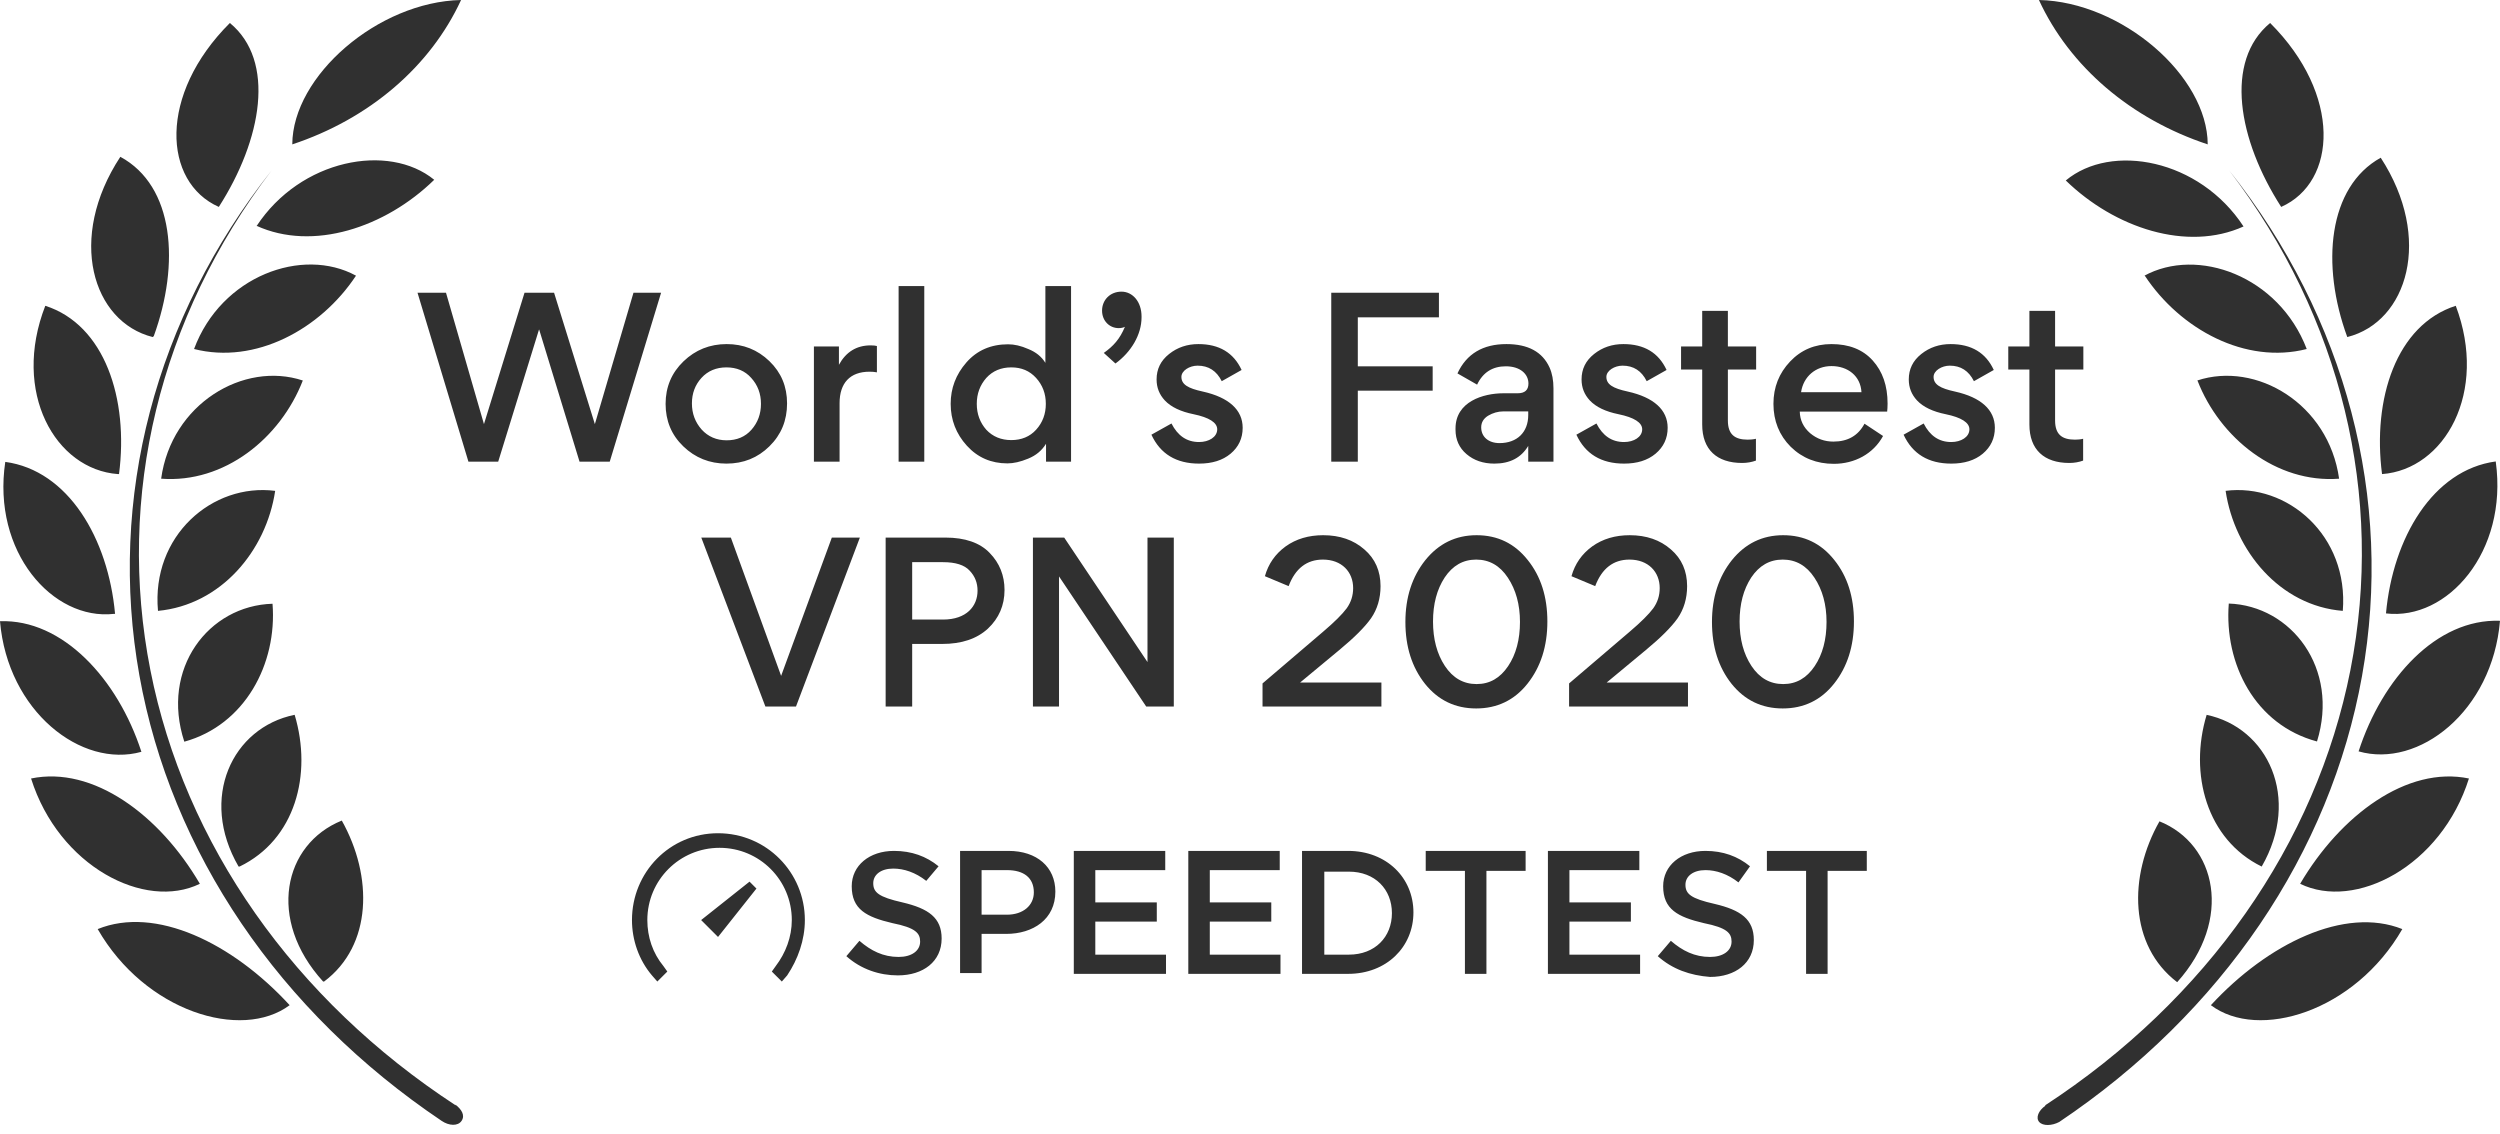 <svg width="194" height="88" viewBox="0 0 194 88" fill="none" xmlns="http://www.w3.org/2000/svg">
<path d="M37.555 32.912L34.609 22.716H32.399L36.35 35.825H38.66L41.825 25.579H41.841L44.972 35.825H47.316L51.301 22.716H49.158L46.161 32.912L42.996 22.716H40.703L37.555 32.912ZM56.389 26.701C55.083 26.701 53.961 27.153 53.04 28.04C52.119 28.927 51.65 30.032 51.65 31.338C51.65 32.644 52.102 33.749 53.023 34.636C53.944 35.524 55.066 35.976 56.372 35.976C57.694 35.976 58.8 35.524 59.704 34.636C60.624 33.732 61.076 32.627 61.076 31.305C61.076 29.999 60.624 28.911 59.704 28.023C58.783 27.136 57.678 26.701 56.389 26.701ZM54.43 29.329C54.932 28.777 55.585 28.509 56.372 28.509C57.159 28.509 57.812 28.777 58.297 29.329C58.8 29.882 59.051 30.551 59.051 31.338C59.051 32.125 58.8 32.795 58.314 33.347C57.828 33.9 57.175 34.168 56.389 34.168C55.602 34.168 54.949 33.883 54.446 33.331C53.944 32.761 53.693 32.092 53.693 31.305C53.693 30.518 53.944 29.865 54.43 29.329ZM68.048 26.851C67.931 26.818 67.78 26.801 67.562 26.801C66.474 26.801 65.654 27.303 65.101 28.308V26.885H63.159V35.825H65.151V31.288C65.151 29.731 65.955 28.844 67.479 28.844C67.696 28.844 67.88 28.86 68.048 28.894V26.851ZM69.732 35.825H71.724V22.197H69.732V35.825ZM73.772 31.338C73.772 32.577 74.191 33.665 75.028 34.586C75.865 35.507 76.92 35.959 78.175 35.959C78.644 35.959 79.18 35.842 79.783 35.591C80.402 35.34 80.854 34.955 81.172 34.436V35.825H83.114V22.197H81.122V28.157C80.821 27.672 80.385 27.32 79.799 27.086C79.23 26.834 78.711 26.717 78.226 26.717C76.903 26.717 75.815 27.186 74.994 28.124C74.174 29.061 73.772 30.133 73.772 31.338ZM78.477 28.509C79.264 28.509 79.9 28.777 80.402 29.329C80.904 29.882 81.156 30.551 81.156 31.338C81.156 32.125 80.904 32.795 80.402 33.347C79.917 33.883 79.264 34.151 78.477 34.151C77.69 34.151 77.037 33.883 76.535 33.347C76.049 32.795 75.798 32.125 75.798 31.338C75.798 30.551 76.049 29.882 76.535 29.329C77.037 28.777 77.69 28.509 78.477 28.509ZM86.558 28.207C87.78 27.32 88.584 25.964 88.584 24.625V24.558C88.584 23.419 87.897 22.632 87.026 22.632C86.139 22.632 85.52 23.285 85.52 24.105C85.52 24.892 86.089 25.462 86.809 25.462C86.993 25.462 87.16 25.428 87.294 25.361C86.892 26.316 86.407 26.851 85.654 27.387L86.558 28.207ZM93.049 35.976C94.054 35.976 94.874 35.725 95.494 35.206C96.113 34.687 96.431 34.017 96.431 33.197C96.431 31.807 95.36 30.836 93.334 30.384C92.179 30.133 91.677 29.831 91.677 29.245C91.677 28.76 92.313 28.375 92.932 28.375C93.786 28.375 94.406 28.777 94.807 29.58L96.348 28.71C95.728 27.37 94.606 26.701 92.999 26.701C92.129 26.701 91.375 26.952 90.722 27.471C90.069 27.99 89.751 28.643 89.751 29.446C89.751 30.082 89.969 30.618 90.387 31.07C90.873 31.589 91.626 31.941 92.614 32.142C93.836 32.393 94.456 32.795 94.456 33.314C94.456 33.917 93.803 34.302 93.049 34.302C92.095 34.302 91.392 33.816 90.906 32.862L89.349 33.732C90.036 35.222 91.275 35.976 93.049 35.976ZM111.175 30.317V28.425H105.366V24.625H111.661V22.716H103.306V35.825H105.366V30.317H111.175ZM118.607 29.764C118.607 30.267 118.323 30.518 117.77 30.518H116.665C115.091 30.518 112.948 31.171 112.948 33.247V33.347C112.948 34.117 113.233 34.754 113.802 35.239C114.372 35.725 115.091 35.976 115.962 35.976C117.167 35.976 118.038 35.524 118.591 34.603V35.825H120.549V30.133C120.549 29.513 120.449 28.977 120.248 28.526C119.696 27.303 118.574 26.701 116.9 26.701C115.075 26.701 113.802 27.454 113.099 28.977L114.623 29.848C115.075 28.894 115.828 28.425 116.849 28.425C117.971 28.425 118.607 29.028 118.607 29.764ZM118.591 32.209C118.591 33.548 117.72 34.385 116.364 34.385C115.51 34.385 114.941 33.9 114.941 33.163C114.941 32.778 115.125 32.477 115.477 32.259C115.845 32.041 116.247 31.924 116.665 31.924H118.591V32.209ZM126.028 35.976C127.032 35.976 127.852 35.725 128.472 35.206C129.091 34.687 129.41 34.017 129.41 33.197C129.41 31.807 128.338 30.836 126.312 30.384C125.157 30.133 124.655 29.831 124.655 29.245C124.655 28.76 125.291 28.375 125.91 28.375C126.764 28.375 127.384 28.777 127.785 29.58L129.326 28.71C128.706 27.37 127.585 26.701 125.977 26.701C125.107 26.701 124.353 26.952 123.7 27.471C123.047 27.99 122.729 28.643 122.729 29.446C122.729 30.082 122.947 30.618 123.365 31.07C123.851 31.589 124.604 31.941 125.592 32.142C126.814 32.393 127.434 32.795 127.434 33.314C127.434 33.917 126.781 34.302 126.028 34.302C125.073 34.302 124.37 33.816 123.884 32.862L122.327 33.732C123.014 35.222 124.253 35.976 126.028 35.976ZM136.276 28.676V26.885H134.083V24.122H132.091V26.885H130.45V28.676H132.091V32.946C132.091 34.888 133.229 35.926 135.188 35.926C135.573 35.926 135.941 35.859 136.26 35.742V34.05C136.042 34.101 135.824 34.117 135.623 34.117C134.602 34.117 134.083 33.699 134.083 32.627V28.676H136.276ZM146.443 31.941C146.459 31.79 146.476 31.589 146.476 31.322C146.476 29.932 146.091 28.827 145.321 27.973C144.551 27.119 143.479 26.701 142.123 26.701C140.834 26.701 139.763 27.153 138.909 28.057C138.055 28.961 137.619 30.049 137.619 31.338C137.619 32.661 138.072 33.783 138.959 34.67C139.863 35.557 140.985 35.993 142.307 35.993C143.915 35.993 145.371 35.222 146.125 33.833L144.685 32.879C144.199 33.799 143.396 34.268 142.274 34.268C141.587 34.268 140.985 34.05 140.466 33.615C139.947 33.163 139.679 32.611 139.662 31.941H146.443ZM142.123 28.408C143.396 28.408 144.383 29.178 144.45 30.434H139.763C139.947 29.212 140.901 28.408 142.123 28.408ZM151.419 35.976C152.424 35.976 153.244 35.725 153.864 35.206C154.483 34.687 154.801 34.017 154.801 33.197C154.801 31.807 153.73 30.836 151.704 30.384C150.549 30.133 150.046 29.831 150.046 29.245C150.046 28.76 150.683 28.375 151.302 28.375C152.156 28.375 152.775 28.777 153.177 29.58L154.717 28.71C154.098 27.37 152.976 26.701 151.369 26.701C150.498 26.701 149.745 26.952 149.092 27.471C148.439 27.99 148.121 28.643 148.121 29.446C148.121 30.082 148.339 30.618 148.757 31.07C149.243 31.589 149.996 31.941 150.984 32.142C152.206 32.393 152.826 32.795 152.826 33.314C152.826 33.917 152.173 34.302 151.419 34.302C150.465 34.302 149.762 33.816 149.276 32.862L147.719 33.732C148.406 35.222 149.644 35.976 151.419 35.976ZM161.668 28.676V26.885H159.475V24.122H157.482V26.885H155.842V28.676H157.482V32.946C157.482 34.888 158.621 35.926 160.58 35.926C160.965 35.926 161.333 35.859 161.651 35.742V34.05C161.434 34.101 161.216 34.117 161.015 34.117C159.994 34.117 159.475 33.699 159.475 32.627V28.676H161.668ZM60.615 52.448L56.714 41.716H54.42L59.393 54.825H61.77L66.726 41.716H64.55L60.615 52.448ZM77.951 45.784C77.951 44.663 77.566 43.691 76.796 42.905C76.042 42.118 74.887 41.716 73.364 41.716H68.726V54.825H70.785V49.97H73.112C74.636 49.97 75.808 49.568 76.662 48.781C77.516 47.977 77.951 46.973 77.951 45.784ZM73.179 43.624C74.15 43.624 74.837 43.842 75.239 44.277C75.657 44.713 75.858 45.232 75.858 45.834C75.858 47.04 75.004 48.078 73.179 48.078H70.785V43.624H73.179ZM88.944 54.825H91.087V41.716H89.045V51.376L82.582 41.716H80.155V54.825H82.18V44.73L88.944 54.825ZM97.972 54.825H107.197V52.967H100.885L103.932 50.439C105.088 49.484 105.908 48.664 106.394 47.977C106.879 47.274 107.13 46.437 107.13 45.483C107.13 44.311 106.712 43.357 105.875 42.637C105.037 41.9 103.966 41.532 102.677 41.532C101.555 41.532 100.584 41.816 99.764 42.402C98.96 42.988 98.424 43.758 98.156 44.713L99.998 45.483C100.517 44.11 101.404 43.424 102.66 43.424C104.117 43.424 105.004 44.378 105.004 45.634C105.004 46.22 104.837 46.739 104.502 47.207C104.167 47.659 103.547 48.279 102.66 49.032L97.972 53.034V54.825ZM109.059 48.262C109.059 50.188 109.562 51.778 110.583 53.067C111.604 54.34 112.927 54.976 114.551 54.976C116.175 54.976 117.514 54.34 118.536 53.05C119.557 51.761 120.076 50.154 120.076 48.229C120.076 46.32 119.574 44.73 118.552 43.457C117.531 42.168 116.208 41.532 114.584 41.532C112.96 41.532 111.638 42.185 110.6 43.474C109.578 44.763 109.059 46.353 109.059 48.262ZM117.95 48.262C117.95 49.618 117.648 50.773 117.029 51.694C116.409 52.615 115.606 53.084 114.584 53.084C113.563 53.084 112.743 52.615 112.123 51.678C111.504 50.74 111.202 49.585 111.202 48.229C111.202 46.873 111.504 45.734 112.107 44.813C112.726 43.892 113.53 43.424 114.551 43.424C115.572 43.424 116.393 43.892 117.012 44.83C117.632 45.767 117.95 46.906 117.95 48.262ZM121.761 54.825H130.987V52.967H124.675L127.722 50.439C128.877 49.484 129.697 48.664 130.183 47.977C130.668 47.274 130.92 46.437 130.92 45.483C130.92 44.311 130.501 43.357 129.664 42.637C128.827 41.9 127.755 41.532 126.466 41.532C125.344 41.532 124.373 41.816 123.553 42.402C122.749 42.988 122.214 43.758 121.946 44.713L123.787 45.483C124.306 44.11 125.194 43.424 126.449 43.424C127.906 43.424 128.793 44.378 128.793 45.634C128.793 46.22 128.626 46.739 128.291 47.207C127.956 47.659 127.337 48.279 126.449 49.032L121.761 53.034V54.825ZM132.849 48.262C132.849 50.188 133.351 51.778 134.372 53.067C135.394 54.34 136.716 54.976 138.34 54.976C139.964 54.976 141.304 54.34 142.325 53.05C143.346 51.761 143.865 50.154 143.865 48.229C143.865 46.32 143.363 44.73 142.342 43.457C141.32 42.168 139.998 41.532 138.374 41.532C136.75 41.532 135.427 42.185 134.389 43.474C133.368 44.763 132.849 46.353 132.849 48.262ZM141.739 48.262C141.739 49.618 141.438 50.773 140.818 51.694C140.199 52.615 139.395 53.084 138.374 53.084C137.353 53.084 136.532 52.615 135.913 51.678C135.293 50.74 134.992 49.585 134.992 48.229C134.992 46.873 135.293 45.734 135.896 44.813C136.515 43.892 137.319 43.424 138.34 43.424C139.362 43.424 140.182 43.892 140.801 44.83C141.421 45.767 141.739 46.906 141.739 48.262Z" fill="#303030"/>
<g clip-path="url(#clip0_976_6967)">
<path fill-rule="evenodd" clip-rule="evenodd" d="M55.719 64.659C51.962 64.659 49.041 67.7 49.041 71.397C49.041 72.947 49.578 74.498 50.591 75.69L51.008 76.167L51.784 75.392L51.486 74.974C50.651 73.96 50.233 72.708 50.233 71.397C50.233 68.296 52.738 65.791 55.839 65.791C58.939 65.791 61.444 68.296 61.444 71.397C61.444 72.708 60.966 73.96 60.191 74.974L59.894 75.392L60.669 76.167L61.086 75.69C61.921 74.438 62.457 72.947 62.457 71.397C62.457 67.7 59.476 64.659 55.719 64.659ZM69.374 66.03C67.466 66.03 66.094 67.164 66.094 68.773C66.094 70.562 67.227 71.158 69.254 71.635C71.043 71.993 71.402 72.41 71.402 73.066C71.402 73.782 70.745 74.259 69.731 74.259C68.539 74.259 67.585 73.782 66.691 73.007L65.677 74.199C66.81 75.213 68.241 75.69 69.672 75.69C71.64 75.69 73.071 74.617 73.071 72.828C73.071 71.218 72.057 70.503 70.029 70.026C68.181 69.608 67.764 69.25 67.764 68.535C67.764 67.878 68.36 67.402 69.314 67.402C70.149 67.402 71.043 67.7 71.878 68.356L72.833 67.223C71.879 66.448 70.745 66.03 69.374 66.03ZM74.502 66.03V75.511H76.171V72.47H78.08C80.167 72.47 81.896 71.337 81.896 69.191C81.896 67.282 80.465 66.03 78.259 66.03H74.502ZM83.327 66.03V75.571H90.482V74.08H84.996V71.516H89.767V70.026H84.996V67.521H90.423V66.03H83.327ZM92.212 66.03V75.571H99.366V74.08H93.88V71.516H98.651V70.026H93.88V67.521H99.307V66.03H92.212ZM101.037 66.03V75.571H104.614C107.595 75.571 109.682 73.484 109.682 70.801C109.682 68.117 107.595 66.03 104.614 66.03H101.037ZM110.636 66.03V67.581H113.678V75.571H115.347V67.581H118.388V66.03H110.636ZM120.118 66.03V75.571H127.272V74.08H121.787V71.516H126.557V70.026H121.787V67.521H127.213V66.03H120.118ZM132.341 66.03C130.433 66.03 129.061 67.164 129.061 68.773C129.061 70.562 130.194 71.158 132.222 71.635C134.011 71.993 134.369 72.41 134.369 73.066C134.369 73.782 133.713 74.259 132.699 74.259C131.506 74.259 130.553 73.782 129.658 73.007L128.644 74.199C129.777 75.213 131.149 75.69 132.699 75.81C134.667 75.81 136.097 74.736 136.097 72.948C136.097 71.337 135.084 70.621 133.057 70.144C131.209 69.727 130.791 69.37 130.791 68.654C130.791 67.998 131.387 67.521 132.341 67.521C133.176 67.521 134.07 67.819 134.905 68.475L135.8 67.223C134.846 66.448 133.712 66.03 132.341 66.03ZM137.111 66.03V67.581H140.152V75.571H141.822V67.581H144.863V66.03H137.111ZM76.171 67.521H78.139C79.451 67.521 80.226 68.117 80.226 69.251C80.226 70.264 79.391 70.98 78.139 70.98H76.171V67.521ZM102.766 67.64H104.674C106.701 67.64 108.013 69.012 108.013 70.86C108.013 72.709 106.701 74.08 104.674 74.08H102.766V67.64ZM58.164 68.415L54.408 71.397L55.719 72.708L58.7 68.952L58.164 68.415Z" fill="#303030"/>
</g>
<path d="M35.779 4.97049e-05C34.6 2.556 32.828 4.872 30.574 6.8C28.32 8.728 25.632 10.228 22.681 11.204C22.701 5.888 29.342 0.143 35.779 4.97049e-05ZM22.477 78.002C18.022 73.15 12.056 70.277 7.581 72.097C11.259 78.502 18.737 80.786 22.477 78.002ZM15.509 68.582C12.383 63.23 7.213 59.412 2.411 60.411C4.557 67.226 11.238 70.67 15.509 68.582ZM10.973 58.341C9.134 52.668 4.843 48.029 0 48.207C0.593 55.201 6.314 59.644 10.973 58.341ZM8.929 47.636C8.398 41.785 5.292 36.503 0.409 35.843C-0.633 42.819 4.087 48.172 8.848 47.636H8.929ZM9.236 36.789C9.992 30.955 8.132 25.21 3.515 23.729C0.899 30.437 4.291 36.432 9.154 36.789H9.236ZM11.933 26.084C13.976 20.464 13.527 14.434 9.338 12.168C5.19 18.484 7.172 24.978 11.851 26.155L11.933 26.084ZM16.98 16.057C20.331 10.83 21.414 4.728 17.838 1.784C12.26 7.351 12.648 14.13 16.98 16.057ZM19.902 17.52C24.275 19.518 29.894 17.663 33.695 13.952C30.16 11.062 23.314 12.346 19.902 17.556V17.52ZM15.059 27.083C19.8 28.296 24.867 25.567 27.626 21.392C23.478 19.126 17.164 21.41 15.059 27.083ZM12.505 37.146C17.409 37.52 21.762 34.006 23.498 29.527C18.921 28.011 13.302 31.329 12.505 37.146ZM12.26 47.404C17.144 46.941 20.658 42.748 21.353 38.091C16.49 37.467 11.729 41.57 12.26 47.404ZM14.303 57.556C19.003 56.254 21.516 51.526 21.148 46.851C16.183 46.994 12.444 51.883 14.303 57.556ZM18.594 67.244C22.906 65.157 24.254 60.108 22.865 55.469C18.022 56.45 15.427 61.927 18.513 67.244H18.594ZM25.153 76.165C28.893 73.364 28.954 68.011 26.523 63.676C21.986 65.513 20.699 71.365 25.072 76.165H25.153ZM35.37 85.781C22.812 77.582 14.33 65.491 11.669 51.998C9.009 38.504 12.372 24.633 21.067 13.238C12.029 24.666 8.36 38.686 10.816 52.407C13.273 66.128 21.667 78.502 34.267 86.977C34.839 87.369 35.534 87.405 35.82 86.977C36.106 86.548 35.82 86.085 35.329 85.71L35.37 85.781ZM158.221 0C159.4 2.556 161.172 4.872 163.426 6.8C165.68 8.728 168.368 10.228 171.319 11.204C171.299 5.888 164.658 0.143 158.221 0ZM186.419 72.097C181.944 70.313 175.978 73.221 171.564 78.002C175.263 80.786 182.741 78.502 186.419 72.097ZM191.589 60.411C186.787 59.412 181.617 63.265 178.491 68.582C182.762 70.67 189.443 67.226 191.589 60.411ZM194 48.172C189.076 47.993 184.866 52.632 183.027 58.306C187.686 59.644 193.407 55.201 194 48.172ZM193.673 35.808C188.789 36.468 185.684 41.749 185.152 47.601C189.913 48.172 194.633 42.819 193.673 35.843V35.808ZM190.567 23.729C185.949 25.21 184.09 30.955 184.846 36.789C189.709 36.432 193.101 30.437 190.567 23.729ZM184.744 12.239C180.657 14.505 180.085 20.535 182.149 26.155C186.828 24.978 188.81 18.484 184.744 12.239ZM176.162 1.784C172.586 4.746 173.669 10.848 177.02 16.057C181.352 14.13 181.74 7.351 176.162 1.784ZM160.305 14.005C164.106 17.699 169.725 19.554 174.098 17.574C170.686 12.346 163.84 11.062 160.305 14.005ZM166.435 21.392C169.194 25.567 174.261 28.296 179.002 27.083C176.836 21.41 170.522 19.126 166.374 21.41L166.435 21.392ZM170.522 29.527C172.259 34.006 176.652 37.52 181.515 37.146C180.698 31.329 175.079 28.011 170.502 29.527H170.522ZM172.708 38.091C173.403 42.748 176.918 47.012 181.801 47.404C182.271 41.57 177.51 37.467 172.688 38.091H172.708ZM172.954 46.834C172.586 51.526 174.997 56.254 179.799 57.538C181.556 51.883 177.817 46.994 172.933 46.834H172.954ZM171.237 55.469C169.848 60.036 171.237 65.157 175.508 67.244C178.573 61.927 175.978 56.45 171.217 55.469H171.237ZM167.58 63.729C165.148 68.011 165.209 73.364 168.949 76.218C173.301 71.365 172.014 65.513 167.559 63.729H167.58ZM158.732 85.799C158.18 86.174 157.956 86.745 158.242 87.066C158.528 87.387 159.222 87.369 159.795 87.066C172.423 78.589 180.836 66.197 183.293 52.455C185.75 38.714 182.063 24.673 172.995 13.238C181.69 24.633 185.053 38.504 182.392 51.997C179.732 65.491 171.25 77.581 158.691 85.781L158.732 85.799Z" fill="#303030"/>
<defs>
<clipPath id="clip0_976_6967">
<rect width="97" height="12.61" fill="white" transform="translate(48.5 64.263)"/>
</clipPath>
</defs>
</svg>
